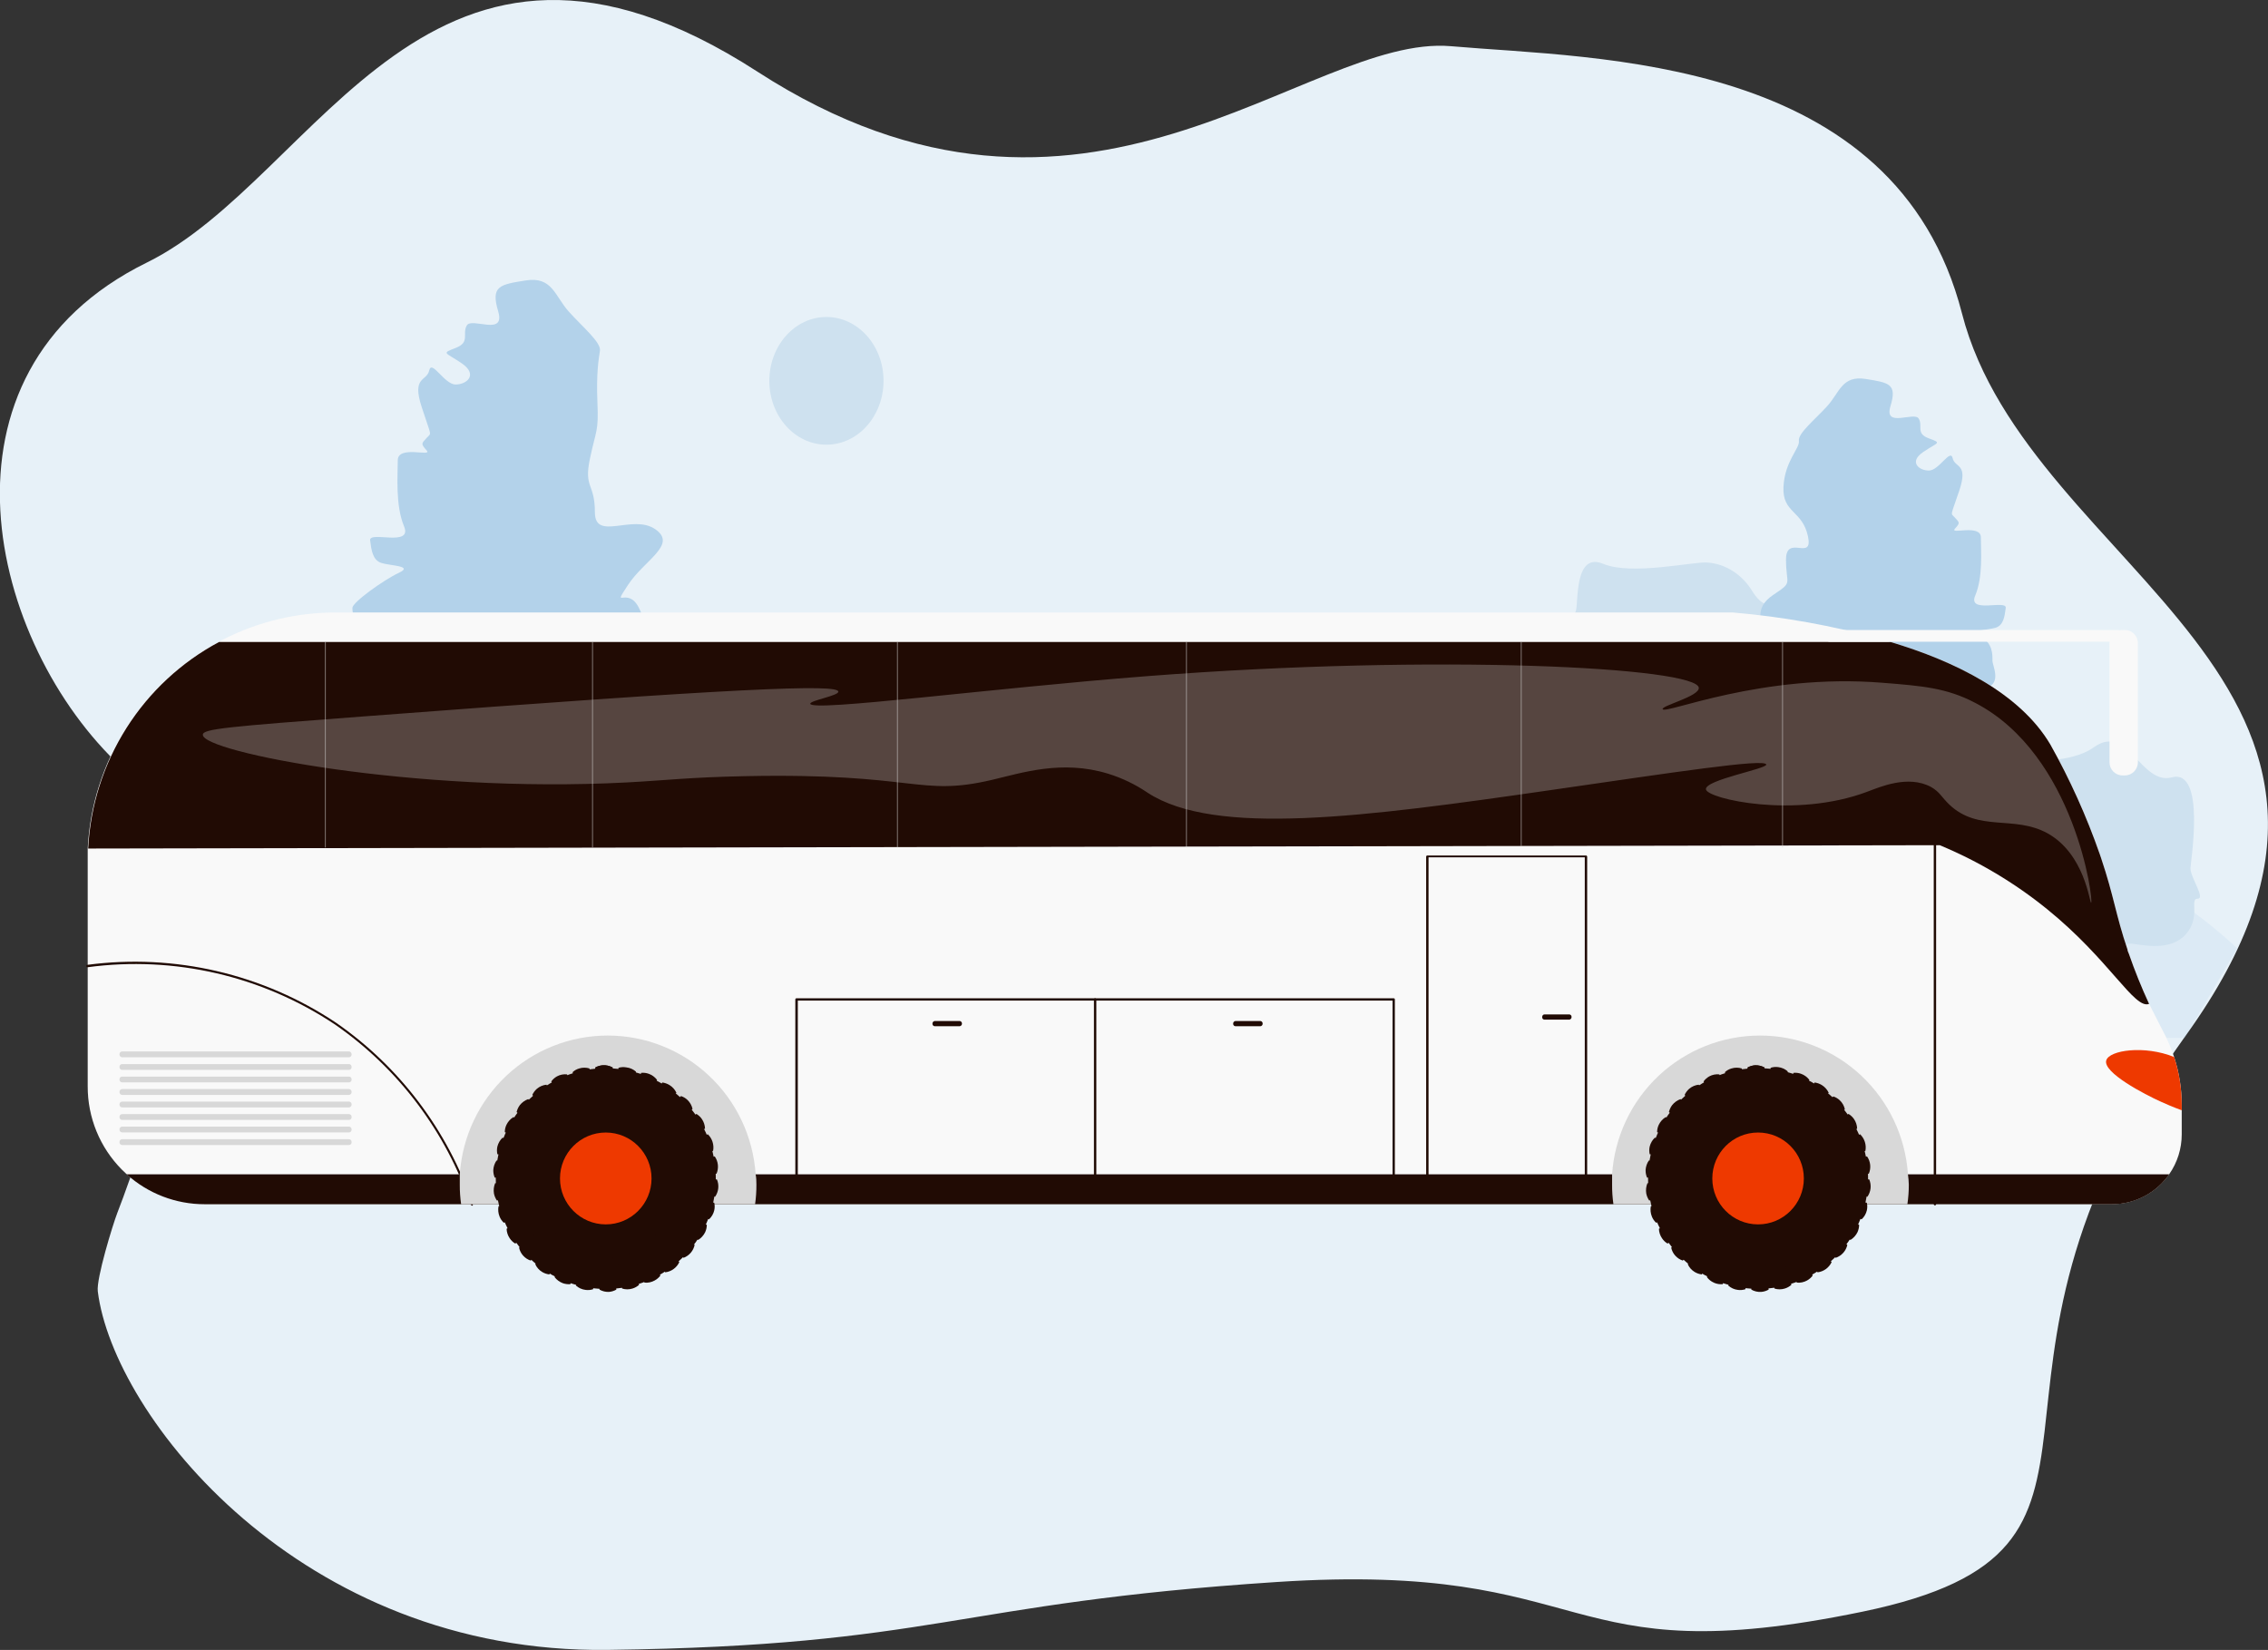 <svg width="290" height="211" viewBox="0 0 290 211" fill="none" xmlns="http://www.w3.org/2000/svg">
<rect x="0" y="0" width="290" height="211" fill="#333333" stroke="none"/>
<g clip-path="url(#clip0_2833_5162)">
<path d="M12.504 165.134C12.303 163.513 14.418 156.617 15.005 155.098C18.463 146.154 30.617 112.055 15.578 98.147C-1.418 82.413 -9.922 47.689 18.764 33.583C40.874 22.713 54.897 -17.961 96.851 9.165C138.806 36.291 166.959 4.281 185.548 5.909C204.137 7.537 242.378 6.995 250.873 40.088C259.369 73.181 311.953 87.29 279.554 132.323C247.154 177.356 277.436 197.974 238.132 206.107C198.828 214.24 204.673 199.595 163.245 202.309C121.818 205.024 119.695 210.449 77.735 210.99C38.402 211.503 14.466 181.016 12.504 165.134Z" fill="#E7F1F8"/>
<path opacity="0.15" d="M22.609 131.583L279.362 132.724L286.043 121.271C286.043 121.271 261.334 96.75 233.301 107.171C209.291 116.105 180.098 99.718 166.847 99.112C134.728 97.644 126.076 120.088 106.802 120.088C87.528 120.088 79.583 97.827 57.747 101.39C35.912 104.954 22.609 131.583 22.609 131.583Z" fill="#9CC4E4"/>
<path d="M83.786 131.631C83.786 131.631 88.218 131.952 88.943 131.631C89.668 131.311 88.697 130.452 87.224 130.452C85.751 130.452 85.061 130.426 84.322 130.631C84.226 130.654 84.135 130.698 84.056 130.762C83.976 130.825 83.909 130.907 83.859 131C83.808 131.094 83.776 131.199 83.763 131.307C83.751 131.416 83.758 131.526 83.786 131.631Z" fill="#CEE1EF"/>
<path d="M85.327 130.272C85.327 130.272 83.339 128.17 84.144 128.109C84.949 128.048 85.703 128.59 85.809 129.01C85.915 129.43 85.918 127.446 86.453 127.507C86.989 127.568 87.258 128.228 87.044 129.071C87.044 129.071 87.743 128.411 88.387 128.411C89.032 128.411 88.926 129.311 88.548 129.612C88.17 129.913 87.044 130.695 87.044 130.695H85.27L85.327 130.272Z" fill="#CEE1EF"/>
<path d="M225.924 132.051C225.924 132.051 230.356 132.371 231.081 132.051C231.806 131.73 230.834 130.872 229.362 130.872C227.889 130.872 227.199 130.846 226.459 131.051C226.364 131.074 226.273 131.118 226.193 131.182C226.114 131.245 226.047 131.326 225.996 131.42C225.946 131.514 225.914 131.618 225.901 131.727C225.889 131.836 225.896 131.946 225.924 132.051Z" fill="#CEE1EF"/>
<path d="M227.465 130.692C227.465 130.692 225.477 128.59 226.282 128.529C227.087 128.468 227.84 129.01 227.946 129.43C228.052 129.849 228.055 127.866 228.591 127.927C229.127 127.988 229.396 128.648 229.181 129.49C229.181 129.49 229.88 128.83 230.525 128.83C231.17 128.83 231.064 129.731 230.685 130.032C230.307 130.333 229.181 131.115 229.181 131.115H227.408L227.465 130.692Z" fill="#CEE1EF"/>
<path d="M51.622 132.262C51.622 132.262 56.054 132.583 56.779 132.262C57.504 131.942 56.532 131.083 55.06 131.083C53.587 131.083 52.897 131.057 52.157 131.263C52.062 131.285 51.971 131.329 51.891 131.393C51.812 131.457 51.745 131.538 51.694 131.632C51.644 131.725 51.612 131.83 51.599 131.938C51.587 132.047 51.594 132.157 51.622 132.262V132.262Z" fill="#CEE1EF"/>
<path d="M53.163 130.9C53.163 130.9 51.175 128.798 51.98 128.737C52.785 128.676 53.538 129.218 53.644 129.638C53.75 130.058 53.753 128.074 54.289 128.135C54.825 128.196 55.094 128.856 54.879 129.699C54.879 129.699 55.578 129.039 56.223 129.039C56.868 129.039 56.762 129.939 56.383 130.24C56.005 130.541 54.879 131.323 54.879 131.323H53.106L53.163 130.9Z" fill="#CEE1EF"/>
<path d="M245.902 132.525C245.902 132.525 250.335 132.846 251.06 132.525C251.784 132.205 250.813 131.346 249.341 131.346C247.868 131.346 247.177 131.32 246.438 131.525C246.342 131.548 246.252 131.592 246.172 131.656C246.092 131.719 246.025 131.801 245.975 131.894C245.925 131.988 245.892 132.093 245.88 132.201C245.867 132.31 245.875 132.42 245.902 132.525V132.525Z" fill="#CEE1EF"/>
<path d="M247.444 131.166C247.444 131.166 245.455 129.064 246.261 129.003C247.066 128.942 247.819 129.484 247.925 129.904C248.031 130.324 248.034 128.34 248.57 128.401C249.106 128.462 249.375 129.122 249.16 129.965C249.16 129.965 249.859 129.305 250.504 129.305C251.148 129.305 251.042 130.205 250.664 130.506C250.286 130.807 249.16 131.589 249.16 131.589H247.387L247.444 131.166Z" fill="#CEE1EF"/>
<path d="M33.511 131.734C33.511 131.734 37.943 132.054 38.668 131.734C39.393 131.413 38.422 130.554 36.949 130.554C35.476 130.554 34.786 130.529 34.047 130.734C33.951 130.756 33.86 130.801 33.781 130.864C33.701 130.928 33.634 131.009 33.584 131.103C33.533 131.197 33.501 131.301 33.488 131.41C33.476 131.518 33.484 131.629 33.511 131.734V131.734Z" fill="#CEE1EF"/>
<path d="M35.052 130.375C35.052 130.375 33.064 128.273 33.869 128.212C34.674 128.151 35.428 128.693 35.534 129.112C35.64 129.532 35.643 127.549 36.178 127.609C36.714 127.67 36.983 128.33 36.769 129.173C36.769 129.173 37.468 128.513 38.112 128.513C38.757 128.513 38.651 129.414 38.273 129.715C37.895 130.016 36.769 130.798 36.769 130.798H34.995L35.052 130.375Z" fill="#CEE1EF"/>
<path d="M257.26 132.621C257.26 132.621 261.692 132.942 262.417 132.621C263.142 132.301 262.171 131.442 260.698 131.442C259.225 131.442 258.535 131.416 257.796 131.621C257.7 131.644 257.609 131.688 257.53 131.752C257.45 131.815 257.383 131.897 257.333 131.991C257.282 132.084 257.25 132.189 257.237 132.297C257.225 132.406 257.232 132.516 257.26 132.621Z" fill="#CEE1EF"/>
<path d="M258.801 131.263C258.801 131.263 256.813 129.16 257.618 129.1C258.423 129.039 259.177 129.58 259.283 130C259.389 130.42 259.392 128.436 259.927 128.497C260.463 128.558 260.732 129.218 260.518 130.061C260.518 130.061 261.217 129.401 261.861 129.401C262.506 129.401 262.4 130.301 262.022 130.602C261.644 130.904 260.518 131.686 260.518 131.686H258.744L258.801 131.263Z" fill="#CEE1EF"/>
<path d="M202.977 132.342L202.713 122.969C202.713 122.969 192.436 122.434 196.831 113.452C196.831 113.452 197.891 113.282 197.891 111.757C197.891 110.231 195.467 110.231 195.312 109.216C195.158 108.2 195.16 106.011 197.584 104.133C200.008 102.255 194.553 98.045 194.404 97.356C194.255 96.667 194.404 94.984 196.072 93.289C197.739 91.594 198.192 89.732 198.04 88.037C197.888 86.342 193.797 84.14 195.616 82.445C197.435 80.75 201.223 79.395 201.524 78.039C201.825 76.684 201.372 70.582 205.008 72.108C208.644 73.633 216.675 71.768 218.342 71.938C219.493 72.024 220.611 72.405 221.609 73.051C222.607 73.697 223.459 74.591 224.098 75.665C225.918 78.549 227.13 76.51 227.886 78.549C228.643 80.587 226.978 87.201 228.342 88.886C229.706 90.572 231.826 91.937 230.92 94.975C230.015 98.013 226.677 99.891 226.677 101.063C226.677 102.236 228.193 106.316 228.193 107.501C228.193 108.687 227.585 110.552 225.769 110.892C223.952 111.231 223.8 112.247 223.8 114.449C223.8 116.65 222.437 114.958 222.437 114.958L222.74 131.734H220.468C220.468 131.734 220.468 116.314 220.013 114.618H218.497L218.649 131.734H216.83L216.678 116.483C216.678 116.483 214.406 113.433 213.497 113.279C212.589 113.125 214.105 132.089 214.105 132.089H212.437L211.982 114.804C211.982 114.804 211.225 118.195 210.466 118.195C209.707 118.195 210.77 131.919 210.77 131.919H209.102L208.495 118.025C208.495 118.025 207.587 116.16 206.827 118.534C206.068 120.909 205.527 118.999 205.681 120.015C205.836 121.031 205.879 132.339 205.879 132.339L202.977 132.342Z" fill="#CEE1EF"/>
<path d="M72.709 131.388L75.119 131.48L74.998 122.021C74.998 122.021 77.265 119.486 78.775 119.656C80.285 119.826 83.757 120.669 85.723 118.473C87.688 116.278 86.175 113.913 87.233 113.913C88.29 113.913 86.327 111.212 86.327 110.03C86.327 109.267 88.347 97.212 83.923 98.397C80.038 99.426 78.273 91.469 74.033 94.507C70.683 96.907 66.18 95.497 65.87 97.853C65.122 103.502 60.804 101.714 61.429 104.96C62.334 109.69 61.716 111.718 63.523 112.225C65.331 112.731 63.071 114.926 63.824 116.618C64.578 118.31 63.976 119.996 66.091 119.996C68.205 119.996 69.563 120.672 70.924 121.008C72.285 121.345 72.586 122.191 72.586 122.191L72.709 131.388Z" fill="#CEE1EF"/>
<path d="M266.468 132.403L268.878 132.496L268.758 123.037C268.758 123.037 271.024 120.502 272.534 120.672C274.044 120.842 277.517 121.684 279.482 119.489C281.448 117.294 279.935 114.929 280.992 114.929C282.049 114.929 280.087 112.228 280.087 111.045C280.087 110.283 282.106 98.227 277.683 99.413C273.798 100.442 272.033 92.485 267.792 95.523C264.443 97.923 259.939 96.513 259.629 98.868C258.882 104.518 254.564 102.73 255.188 105.976C256.094 110.706 255.475 112.734 257.283 113.24C259.091 113.747 256.83 115.942 257.584 117.634C258.337 119.326 257.735 121.011 259.85 121.011C261.964 121.011 263.323 121.688 264.683 122.024C266.044 122.36 266.345 123.206 266.345 123.206L266.468 132.403Z" fill="#CEE1EF"/>
<path d="M46.424 131.365L48.834 131.48L48.716 119.771C48.716 119.771 50.983 116.634 52.493 116.846C54.002 117.057 57.475 118.098 59.441 115.381C61.406 112.664 59.893 109.735 60.95 109.735C62.008 109.735 60.045 106.389 60.045 104.928C60.045 103.983 62.065 89.079 57.641 90.527C53.756 91.809 51.991 81.952 47.751 85.72C44.401 88.691 39.897 86.948 39.588 89.861C38.84 96.853 34.522 94.642 35.147 98.66C36.052 104.515 35.433 107.027 37.241 107.655C39.049 108.283 36.789 111.001 37.542 113.103C38.296 115.205 37.694 117.269 39.809 117.269C41.923 117.269 43.281 118.105 44.642 118.521C46.003 118.938 46.304 119.986 46.304 119.986L46.424 131.365Z" fill="#CEE1EF"/>
<path d="M62.498 131.388L65.781 131.49V84.217C65.781 84.217 74.46 85.82 75.422 83.679C76.385 81.538 76.225 80.795 79.118 80.795C82.012 80.795 83.13 80.615 81.697 77.738C80.265 74.86 78.162 78.097 80.265 74.854C82.368 71.611 86.674 69.659 83.78 67.672C80.886 65.686 76.067 69.275 76.067 65.516C76.067 61.757 74.635 62.459 75.425 58.687C76.216 54.915 76.551 55.271 76.391 51.496C76.23 47.721 76.551 45.924 76.712 44.847C76.872 43.77 74.463 41.79 72.701 39.816C70.939 37.842 70.612 35.33 67.237 35.861C63.861 36.393 62.738 36.579 63.701 39.816C64.664 43.052 60.326 40.534 59.69 41.614C59.054 42.694 60.171 43.77 58.257 44.498C56.343 45.225 56.971 45.036 59.059 46.475C61.148 47.914 59.701 49.17 58.257 49.17C56.813 49.17 55.203 45.933 54.882 47.372C54.561 48.811 52.633 48.09 53.917 52.044C55.2 55.998 55.203 55.281 54.558 55.998C53.914 56.716 53.756 56.716 54.558 57.601C55.361 58.485 50.862 56.883 50.862 58.86C50.862 60.837 50.541 64.612 51.665 67.307C52.788 70.002 47.166 67.846 47.327 69.105C47.487 70.364 47.648 71.621 48.759 71.989C49.871 72.358 52.937 72.348 51.008 73.248C49.08 74.149 45.063 77.023 45.063 77.735C45.063 78.446 45.224 80.071 47.312 80.792C49.401 81.513 47.473 84.028 49.401 84.208C51.329 84.387 54.063 84.208 56.312 83.311C58.561 82.413 61.455 82.231 61.936 83.669C62.417 85.108 63.369 84.028 63.369 84.028L62.498 131.388Z" fill="#B3D2EA"/>
<path d="M242.799 132.573L239.845 132.663V91.037C239.845 91.037 232.041 92.463 231.173 90.562C230.304 88.662 230.451 88.031 227.849 88.031C225.247 88.031 224.236 87.874 225.537 85.339C226.838 82.804 228.717 85.659 226.838 82.807C224.958 79.955 224.133 77.818 226.734 76.078C229.336 74.338 228.37 74.889 228.37 71.566C228.37 68.243 231.895 71.886 231.173 68.563C230.451 65.24 227.898 65.618 228.044 62.295C228.19 58.972 230.161 57.325 230.018 56.377C229.875 55.428 232.041 53.685 233.631 51.945C235.221 50.205 235.51 47.987 238.545 48.462C241.579 48.936 242.593 49.102 241.725 51.945C240.857 54.787 244.762 52.586 245.338 53.528C245.914 54.47 244.905 55.428 246.639 56.059C248.372 56.691 247.785 56.534 245.917 57.8C244.049 59.065 245.344 60.174 246.639 60.174C247.934 60.174 249.386 57.325 249.676 58.591C249.965 59.857 251.699 59.232 250.535 62.706C249.372 66.179 249.389 65.554 249.962 66.189C250.535 66.823 250.684 66.83 249.962 67.615C249.24 68.4 253.286 66.974 253.286 68.724C253.286 70.473 253.572 73.79 252.564 76.161C251.555 78.533 256.612 76.635 256.466 77.744C256.32 78.853 256.18 79.959 255.165 80.276C254.151 80.593 251.406 80.596 253.143 81.385C254.879 82.173 254.767 83.855 254.767 84.49C254.767 85.124 255.948 87.297 254.068 87.931C252.188 88.566 256.323 90.883 254.59 91.04C252.492 91.23 250.381 90.961 248.375 90.248C246.352 89.457 243.748 89.287 243.315 90.569C242.882 91.85 242.014 90.889 242.014 90.889L242.799 132.573Z" fill="#B3D2EA"/>
<path d="M105.673 56.867C109.705 56.867 112.973 53.211 112.973 48.702C112.973 44.193 109.705 40.537 105.673 40.537C101.641 40.537 98.372 44.193 98.372 48.702C98.372 53.211 101.641 56.867 105.673 56.867Z" fill="#CEE1EF"/>
<path d="M278.969 141.312V145.049C278.974 146.88 278.413 148.667 277.363 150.165C276.543 151.345 275.45 152.308 274.179 152.974C272.908 153.639 271.496 153.987 270.063 153.987H26.169C24.203 153.986 22.256 153.595 20.44 152.838C18.624 152.081 16.974 150.972 15.585 149.575C14.197 148.178 13.096 146.52 12.346 144.695C11.596 142.871 11.212 140.916 11.215 138.943V110.185C11.215 109.624 11.215 109.062 11.215 108.512C11.492 103.034 13.18 97.722 16.112 93.093C19.044 88.464 23.121 84.676 27.946 82.099C28.166 81.965 28.394 81.843 28.627 81.733C33.053 79.49 37.942 78.323 42.9 78.326H221.586C227.989 78.868 234.327 80.009 240.519 81.733C240.92 81.843 241.334 81.965 241.736 82.099C249.912 84.541 258.272 88.62 262.166 95.202C264.682 99.687 266.799 104.386 268.493 109.245L268.663 109.746C270.306 114.63 270.525 116.975 272.034 121.432C272.034 121.615 272.143 121.786 272.204 121.957C272.965 124.14 273.834 126.284 274.808 128.38C275.392 129.601 276.025 130.737 276.536 131.787C277.117 132.871 277.605 134.003 277.996 135.17C278.641 137.153 278.97 139.226 278.969 141.312V141.312Z" fill="#F9F9F9"/>
<path d="M274.796 128.38C272.898 129.101 269.771 122.751 261.728 116.242C257.573 112.88 252.959 110.133 248.027 108.085L11.276 108.512C11.553 103.034 13.241 97.722 16.173 93.093C19.105 88.464 23.182 84.677 28.007 82.099H241.736C249.913 84.541 258.272 88.62 262.166 95.202C264.682 99.687 266.799 104.387 268.493 109.245L268.663 109.746C270.306 114.63 270.525 116.975 272.034 121.432C272.034 121.615 272.143 121.786 272.204 121.957C272.961 124.14 273.826 126.284 274.796 128.38V128.38Z" fill="#210B04"/>
<path d="M278.97 141.312V141.983C277.85 141.58 276.84 141.129 276.354 140.909C274.224 139.956 268.846 137.148 269.321 135.597C269.698 134.303 274.188 133.631 277.996 135.17C278.642 137.153 278.97 139.226 278.97 141.312V141.312Z" fill="#EE3900"/>
<path fill-rule="evenodd" clip-rule="evenodd" d="M233.974 80.566H270.818C270.898 80.566 270.974 80.579 271.045 80.604C271.16 80.579 271.279 80.566 271.402 80.566H271.694C272.615 80.566 273.361 81.314 273.361 82.238V97.49C273.361 98.414 272.615 99.163 271.694 99.163H271.402C270.482 99.163 269.735 98.414 269.735 97.49V82.238C269.735 82.181 269.738 82.124 269.744 82.067H233.974C233.598 82.067 233.293 81.761 233.293 81.384V81.249C233.293 80.872 233.598 80.566 233.974 80.566Z" fill="#F9F9F9"/>
<path d="M60.337 154.146C60.306 154.146 60.275 154.137 60.249 154.119C60.223 154.102 60.203 154.077 60.191 154.048C57.015 144.704 50.933 136.631 42.839 131.018C33.529 124.803 22.285 122.199 11.203 123.691C11.183 123.694 11.162 123.694 11.142 123.689C11.123 123.683 11.104 123.674 11.088 123.662C11.072 123.649 11.059 123.633 11.049 123.615C11.04 123.597 11.034 123.577 11.033 123.557C11.029 123.536 11.03 123.516 11.035 123.496C11.04 123.476 11.049 123.457 11.062 123.441C11.074 123.425 11.09 123.412 11.108 123.402C11.126 123.393 11.146 123.387 11.166 123.386C22.317 121.907 33.624 124.541 42.985 130.798C51.137 136.453 57.262 144.586 60.459 153.999C60.466 154.019 60.47 154.039 60.469 154.06C60.468 154.08 60.463 154.1 60.453 154.119C60.444 154.137 60.431 154.154 60.415 154.167C60.4 154.18 60.381 154.189 60.361 154.195L60.337 154.146Z" fill="#210B04"/>
<path d="M44.616 134.461H15.62C15.432 134.461 15.279 134.614 15.279 134.803V134.864C15.279 135.053 15.432 135.206 15.62 135.206H44.616C44.804 135.206 44.957 135.053 44.957 134.864V134.803C44.957 134.614 44.804 134.461 44.616 134.461Z" fill="#D8D8D8"/>
<path d="M44.616 136.073H15.62C15.432 136.073 15.279 136.226 15.279 136.415V136.476C15.279 136.665 15.432 136.818 15.62 136.818H44.616C44.804 136.818 44.957 136.665 44.957 136.476V136.415C44.957 136.226 44.804 136.073 44.616 136.073Z" fill="#D8D8D8"/>
<path d="M44.616 137.673H15.62C15.432 137.673 15.279 137.826 15.279 138.015V138.076C15.279 138.265 15.432 138.418 15.62 138.418H44.616C44.804 138.418 44.957 138.265 44.957 138.076V138.015C44.957 137.826 44.804 137.673 44.616 137.673Z" fill="#D8D8D8"/>
<path d="M44.616 139.273H15.62C15.432 139.273 15.279 139.426 15.279 139.614V139.675C15.279 139.864 15.432 140.017 15.62 140.017H44.616C44.804 140.017 44.957 139.864 44.957 139.675V139.614C44.957 139.426 44.804 139.273 44.616 139.273Z" fill="#D8D8D8"/>
<path d="M44.616 140.872H15.62C15.432 140.872 15.279 141.025 15.279 141.214V141.275C15.279 141.464 15.432 141.617 15.62 141.617H44.616C44.804 141.617 44.957 141.464 44.957 141.275V141.214C44.957 141.025 44.804 140.872 44.616 140.872Z" fill="#D8D8D8"/>
<path d="M44.616 142.472H15.62C15.432 142.472 15.279 142.625 15.279 142.814V142.875C15.279 143.064 15.432 143.217 15.62 143.217H44.616C44.804 143.217 44.957 143.064 44.957 142.875V142.814C44.957 142.625 44.804 142.472 44.616 142.472Z" fill="#D8D8D8"/>
<path d="M44.616 144.072H15.62C15.432 144.072 15.279 144.225 15.279 144.414V144.475C15.279 144.663 15.432 144.816 15.62 144.816H44.616C44.804 144.816 44.957 144.663 44.957 144.475V144.414C44.957 144.225 44.804 144.072 44.616 144.072Z" fill="#D8D8D8"/>
<path d="M44.616 145.683H15.62C15.432 145.683 15.279 145.837 15.279 146.025V146.086C15.279 146.275 15.432 146.428 15.62 146.428H44.616C44.804 146.428 44.957 146.275 44.957 146.086V146.025C44.957 145.837 44.804 145.683 44.616 145.683Z" fill="#D8D8D8"/>
<path d="M178.207 152.632H101.841C101.803 152.632 101.766 152.616 101.738 152.589C101.711 152.561 101.695 152.524 101.695 152.485V127.818C101.694 127.798 101.696 127.778 101.703 127.759C101.709 127.739 101.72 127.722 101.734 127.707C101.747 127.692 101.764 127.68 101.783 127.672C101.801 127.664 101.821 127.66 101.841 127.66H178.207C178.227 127.66 178.247 127.664 178.266 127.672C178.285 127.68 178.301 127.692 178.315 127.707C178.329 127.722 178.339 127.739 178.346 127.759C178.352 127.778 178.355 127.798 178.353 127.818V152.485C178.353 152.524 178.338 152.561 178.31 152.589C178.283 152.616 178.246 152.632 178.207 152.632ZM102.012 152.375H178.061V127.953H102.012V152.375Z" fill="#210B04"/>
<path d="M140.024 153.218C139.986 153.218 139.949 153.202 139.921 153.175C139.894 153.147 139.878 153.11 139.878 153.071V127.818C139.877 127.798 139.879 127.778 139.886 127.759C139.892 127.739 139.903 127.722 139.917 127.707C139.93 127.692 139.947 127.68 139.966 127.672C139.984 127.664 140.004 127.66 140.024 127.66C140.066 127.66 140.107 127.676 140.136 127.706C140.166 127.736 140.183 127.776 140.183 127.818V153.071C140.183 153.092 140.179 153.112 140.17 153.13C140.162 153.149 140.151 153.166 140.136 153.18C140.121 153.193 140.103 153.204 140.084 153.21C140.065 153.217 140.045 153.22 140.024 153.218V153.218Z" fill="#210B04"/>
<path d="M202.786 152.449H182.515C182.473 152.449 182.433 152.432 182.403 152.402C182.373 152.372 182.357 152.332 182.357 152.29V109.55C182.356 109.53 182.361 109.51 182.369 109.491C182.377 109.473 182.389 109.456 182.404 109.442C182.418 109.428 182.436 109.418 182.455 109.411C182.474 109.405 182.495 109.402 182.515 109.404H202.786C202.807 109.402 202.827 109.405 202.846 109.411C202.865 109.418 202.883 109.428 202.898 109.442C202.913 109.456 202.924 109.473 202.932 109.491C202.941 109.51 202.945 109.53 202.945 109.55V152.29C202.945 152.332 202.928 152.372 202.898 152.402C202.869 152.432 202.828 152.449 202.786 152.449V152.449ZM182.661 152.143H202.64V109.636H182.661V152.143Z" fill="#210B04"/>
<path d="M200.645 130.395H197.493C197.413 130.395 197.335 130.363 197.278 130.306C197.221 130.248 197.189 130.171 197.189 130.09C197.189 129.858 197.323 129.723 197.493 129.723H200.645C200.726 129.723 200.803 129.755 200.86 129.813C200.917 129.87 200.949 129.948 200.949 130.029C200.954 130.073 200.95 130.118 200.937 130.16C200.925 130.203 200.904 130.243 200.875 130.277C200.847 130.311 200.812 130.339 200.772 130.36C200.732 130.38 200.689 130.392 200.645 130.395V130.395Z" fill="#210B04"/>
<path d="M161.172 131.237H157.984C157.904 131.237 157.826 131.205 157.769 131.148C157.712 131.091 157.68 131.013 157.68 130.932C157.675 130.888 157.679 130.843 157.692 130.8C157.704 130.758 157.726 130.718 157.754 130.684C157.783 130.649 157.818 130.621 157.857 130.601C157.897 130.581 157.94 130.569 157.984 130.566H161.148C161.228 130.569 161.303 130.602 161.36 130.659C161.416 130.715 161.449 130.791 161.452 130.871C161.463 130.957 161.439 131.043 161.387 131.112C161.334 131.18 161.257 131.225 161.172 131.237V131.237Z" fill="#210B04"/>
<path d="M122.697 131.237H119.534C119.453 131.237 119.376 131.205 119.319 131.148C119.262 131.091 119.229 131.013 119.229 130.932C119.224 130.888 119.228 130.843 119.241 130.8C119.254 130.758 119.275 130.718 119.304 130.684C119.332 130.649 119.367 130.621 119.407 130.601C119.446 130.581 119.489 130.569 119.534 130.566H122.697C122.777 130.569 122.853 130.602 122.909 130.659C122.965 130.715 122.999 130.791 123.002 130.871C123.007 130.915 123.003 130.96 122.99 131.003C122.977 131.046 122.956 131.085 122.927 131.12C122.899 131.154 122.864 131.182 122.824 131.202C122.785 131.222 122.742 131.234 122.697 131.237V131.237Z" fill="#210B04"/>
<path d="M247.418 154.146C247.378 154.146 247.34 154.131 247.31 154.104C247.281 154.077 247.263 154.039 247.26 153.999V99.72C247.26 99.7 247.264 99.68 247.272 99.661C247.28 99.642 247.292 99.626 247.307 99.612C247.322 99.598 247.339 99.588 247.358 99.581C247.378 99.575 247.398 99.572 247.418 99.574C247.457 99.574 247.494 99.589 247.521 99.617C247.549 99.644 247.564 99.681 247.564 99.72V153.999C247.561 154.037 247.545 154.073 247.518 154.1C247.491 154.127 247.456 154.143 247.418 154.146V154.146Z" fill="#210B04"/>
<path opacity="0.24" d="M267.386 115.448C267.191 115.522 266.595 109.196 261.777 106.546C257.518 104.214 252.979 106.436 249.244 102.883C248.221 101.894 248.027 101.271 246.907 100.636C243.975 99.061 240.398 100.636 238.755 101.247C229.532 104.727 218.288 102.15 218.13 100.941C217.972 99.732 225.979 98.316 225.845 97.766C225.65 96.985 214.31 98.719 198.017 101.076C174.423 104.483 155.368 106.998 146.753 101.381C145.192 100.318 143.482 99.495 141.679 98.939C135.778 97.131 130.643 98.841 126.883 99.72C117.441 101.943 117.222 98.804 95.247 99.256C88.055 99.403 85.22 99.793 80.073 100.062C52.987 101.479 25.792 96.154 25.938 93.956C25.938 93.212 29.005 92.931 46.551 91.612C94.748 87.948 107.062 87.472 107.196 88.437C107.256 88.974 103.545 89.573 103.606 90C103.801 91.062 126.579 88.022 146.778 86.459C183.999 83.577 217.011 85.347 217.218 87.961C217.303 89.047 212.46 90.232 212.594 90.684C212.825 91.429 225.2 86.056 240.714 87.314C245.788 87.716 248.915 87.973 252.529 89.866C265.378 96.521 267.727 115.314 267.386 115.448Z" fill="white"/>
<path opacity="0.5" d="M41.659 82.097H41.538V108.378H41.659V82.097Z" fill="#D8D8D8"/>
<path opacity="0.5" d="M75.826 82.097H75.705V108.378H75.826V82.097Z" fill="#D8D8D8"/>
<path opacity="0.5" d="M114.813 82.097H114.691V108.378H114.813V82.097Z" fill="#D8D8D8"/>
<path opacity="0.5" d="M151.767 82.097H151.645V108.378H151.767V82.097Z" fill="#D8D8D8"/>
<path opacity="0.5" d="M194.573 82.097H194.451V108.175H194.573V82.097Z" fill="#D8D8D8"/>
<path opacity="0.5" d="M227.986 82.097H227.864V108.378H227.986V82.097Z" fill="#D8D8D8"/>
<path d="M277.364 150.177C276.543 151.357 275.451 152.32 274.18 152.986C272.909 153.651 271.496 153.999 270.063 153.999H26.169C22.491 154.003 18.942 152.642 16.204 150.177H277.364Z" fill="#210B04"/>
<path d="M96.719 151.496C96.724 152.334 96.667 153.17 96.549 153.999H58.962C58.843 153.17 58.786 152.334 58.791 151.496C58.791 151.044 58.791 150.617 58.791 150.177C59.114 145.363 61.246 140.851 64.758 137.556C68.27 134.26 72.898 132.427 77.707 132.427C82.514 132.427 87.143 134.26 90.655 137.556C94.166 140.851 96.299 145.363 96.621 150.177C96.707 150.617 96.719 151.044 96.719 151.496Z" fill="#D8D8D8"/>
<path d="M91.346 152.982C92.591 145.287 87.384 138.036 79.716 136.787C72.047 135.538 64.822 140.763 63.577 148.459C62.333 156.154 67.54 163.405 75.208 164.654C82.876 165.904 90.101 160.678 91.346 152.982Z" fill="#210B04"/>
<path d="M77.968 146.612H77.153C76.812 143.253 76.459 139.883 76.119 136.513C76.407 136.353 76.727 136.257 77.055 136.232C77.5 136.198 77.944 136.296 78.333 136.513L77.968 146.612Z" fill="#210B04"/>
<path d="M77.104 146.599L76.313 146.77L73.21 137.111C73.454 136.888 73.745 136.725 74.062 136.635C74.49 136.503 74.948 136.503 75.376 136.635C75.96 139.969 76.532 143.278 77.104 146.599Z" fill="#210B04"/>
<path d="M76.265 146.758L75.523 147.1L70.485 138.296C70.68 138.031 70.929 137.81 71.215 137.648C71.609 137.435 72.059 137.345 72.505 137.392L76.265 146.758Z" fill="#210B04"/>
<path d="M75.474 147.1L74.817 147.576L68.064 140.017C68.204 139.72 68.403 139.454 68.648 139.236C68.993 138.944 69.416 138.762 69.864 138.711L75.474 147.1Z" fill="#210B04"/>
<path d="M74.768 147.589L74.22 148.199L66.056 142.216C66.132 141.893 66.273 141.59 66.469 141.324C66.749 140.974 67.12 140.708 67.54 140.555L74.768 147.589Z" fill="#210B04"/>
<path d="M74.184 148.223L73.782 148.932L64.547 144.78C64.546 144.45 64.62 144.124 64.766 143.827C64.962 143.423 65.271 143.084 65.654 142.85L74.184 148.223Z" fill="#210B04"/>
<path d="M73.746 148.956L73.49 149.738L63.598 147.601C63.526 147.279 63.526 146.945 63.598 146.624C63.705 146.19 63.933 145.797 64.255 145.488L73.746 148.956Z" fill="#210B04"/>
<path d="M73.466 149.774C73.466 150.043 73.405 150.312 73.381 150.592H63.257C63.132 150.287 63.07 149.958 63.075 149.628C63.101 149.191 63.244 148.769 63.488 148.407L73.466 149.774Z" fill="#210B04"/>
<path d="M73.356 150.629C73.356 150.898 73.356 151.166 73.442 151.447L63.537 153.523C63.353 153.254 63.225 152.951 63.16 152.632C63.086 152.187 63.137 151.731 63.306 151.313L73.356 150.629Z" fill="#210B04"/>
<path d="M73.43 151.484L73.685 152.265L64.425 156.368C64.185 156.149 63.998 155.878 63.878 155.575C63.708 155.157 63.662 154.699 63.744 154.256L73.43 151.484Z" fill="#210B04"/>
<path d="M73.685 152.375L74.086 153.084L65.885 159.03C65.602 158.864 65.36 158.634 65.18 158.359C64.931 157.999 64.791 157.575 64.778 157.138L73.685 152.375Z" fill="#210B04"/>
<path d="M74.099 153.071L74.646 153.67L67.857 161.204C67.487 161.083 67.156 160.867 66.896 160.578C66.635 160.289 66.455 159.936 66.372 159.556L74.099 153.071Z" fill="#210B04"/>
<path d="M74.658 153.719L75.315 154.195L70.241 162.975C69.914 162.937 69.598 162.829 69.317 162.657C68.933 162.423 68.628 162.078 68.441 161.668L74.658 153.719Z" fill="#210B04"/>
<path d="M75.34 154.231L76.082 154.573C75.036 157.781 73.985 160.996 72.93 164.22C72.605 164.247 72.278 164.205 71.969 164.098C71.552 163.94 71.186 163.67 70.911 163.317L75.34 154.231Z" fill="#210B04"/>
<path d="M76.118 154.598L76.922 154.769C76.556 158.139 76.192 161.497 75.839 164.867C75.525 164.969 75.192 164.998 74.865 164.953C74.413 164.898 73.989 164.706 73.648 164.403L76.118 154.598Z" fill="#210B04"/>
<path d="M76.958 154.818H77.773C78.114 158.188 78.459 161.554 78.808 164.916C78.52 165.081 78.2 165.181 77.871 165.209C77.446 165.229 77.024 165.127 76.654 164.916L76.958 154.818Z" fill="#210B04"/>
<path d="M77.81 154.818L78.613 154.647L81.716 164.306C81.471 164.526 81.18 164.689 80.864 164.782C80.436 164.914 79.978 164.914 79.55 164.782C78.966 161.448 78.394 158.127 77.81 154.818Z" fill="#210B04"/>
<path d="M78.662 154.647L79.404 154.317L84.442 163.121C84.243 163.384 83.99 163.601 83.699 163.756C83.306 163.974 82.856 164.067 82.409 164.025C81.168 160.899 79.919 157.773 78.662 154.647Z" fill="#210B04"/>
<path d="M79.453 154.317L80.11 153.828L86.863 161.399C86.697 161.752 86.445 162.057 86.13 162.286C85.815 162.514 85.448 162.659 85.062 162.706L79.453 154.317Z" fill="#210B04"/>
<path d="M80.11 153.816L80.645 153.218L88.822 159.201C88.742 159.572 88.57 159.917 88.324 160.205C88.078 160.493 87.764 160.715 87.41 160.85L80.11 153.816Z" fill="#210B04"/>
<path d="M80.742 153.193L81.144 152.485L90.379 156.637C90.374 156.966 90.299 157.291 90.16 157.589C89.959 157.991 89.652 158.329 89.272 158.566L80.742 153.193Z" fill="#210B04"/>
<path d="M81.18 152.449L81.436 151.679L91.328 153.816C91.401 154.134 91.401 154.463 91.328 154.781C91.226 155.223 90.992 155.623 90.659 155.929L81.18 152.449Z" fill="#210B04"/>
<path d="M81.46 151.643C81.46 151.362 81.46 151.093 81.546 150.824H91.669C91.822 151.182 91.88 151.573 91.84 151.96C91.799 152.347 91.661 152.717 91.438 153.035L81.46 151.643Z" fill="#210B04"/>
<path d="M81.57 150.788C81.57 150.507 81.57 150.238 81.485 149.97L91.389 147.882C91.612 148.2 91.75 148.57 91.791 148.957C91.831 149.343 91.773 149.734 91.621 150.092L81.57 150.788Z" fill="#210B04"/>
<path d="M81.497 149.933L81.241 149.164L90.501 145.048C90.782 145.318 90.991 145.653 91.11 146.024C91.229 146.395 91.254 146.79 91.182 147.173L81.497 149.933Z" fill="#210B04"/>
<path d="M81.241 149.103L80.84 148.394C83.565 146.408 86.299 144.426 89.041 142.448C89.322 142.613 89.563 142.838 89.747 143.107C89.994 143.467 90.134 143.891 90.148 144.328L81.241 149.103Z" fill="#210B04"/>
<path d="M80.827 148.346L80.28 147.735L87.07 140.164C87.384 140.263 87.672 140.435 87.909 140.665C88.231 140.976 88.455 141.375 88.554 141.813L80.827 148.346Z" fill="#210B04"/>
<path d="M80.268 147.698L79.611 147.21L84.685 138.43C85.013 138.473 85.328 138.586 85.61 138.76C85.99 138.994 86.294 139.333 86.486 139.737L80.268 147.698Z" fill="#210B04"/>
<path d="M79.586 147.173L78.832 146.844C79.891 143.632 80.937 140.408 81.983 137.197C82.313 137.164 82.645 137.206 82.957 137.319C83.378 137.47 83.746 137.742 84.015 138.1C82.543 141.129 81.059 144.145 79.586 147.173Z" fill="#210B04"/>
<path d="M78.808 146.807L78.005 146.636C78.37 143.278 78.735 139.908 79.088 136.549C79.42 136.452 79.77 136.436 80.11 136.501C80.561 136.555 80.986 136.747 81.326 137.05L78.808 146.807Z" fill="#210B04"/>
<path d="M77.968 146.612H77.153C76.812 143.253 76.459 139.883 76.119 136.513C76.407 136.353 76.727 136.257 77.055 136.232C77.5 136.198 77.944 136.296 78.333 136.513L77.968 146.612Z" fill="#210B04"/>
<path d="M77.457 156.576C80.69 156.576 83.31 153.946 83.31 150.702C83.31 147.458 80.69 144.829 77.457 144.829C74.225 144.829 71.604 147.458 71.604 150.702C71.604 153.946 74.225 156.576 77.457 156.576Z" fill="#EE3900"/>
<path d="M244.072 151.496C244.073 152.334 244.012 153.171 243.89 153.999H206.303C206.185 153.17 206.128 152.334 206.133 151.496C206.133 151.044 206.133 150.617 206.133 150.177C206.455 145.363 208.588 140.851 212.099 137.556C215.611 134.26 220.24 132.427 225.048 132.427C229.856 132.427 234.484 134.26 237.996 137.556C241.508 140.851 243.641 145.363 243.963 150.177C244.024 150.614 244.06 151.055 244.072 151.496Z" fill="#D8D8D8"/>
<path d="M238.681 152.978C239.93 145.283 234.727 138.029 227.059 136.776C219.392 135.523 212.164 140.745 210.915 148.44C209.666 156.134 214.87 163.388 222.537 164.641C230.205 165.895 237.433 160.673 238.681 152.978Z" fill="#210B04"/>
<path d="M225.309 146.612H224.494C224.153 143.253 223.801 139.883 223.46 136.513C223.749 136.353 224.068 136.257 224.397 136.232C224.821 136.21 225.242 136.307 225.614 136.513L225.309 146.612Z" fill="#210B04"/>
<path d="M224.445 146.599L223.654 146.77L220.552 137.111C220.795 136.888 221.086 136.725 221.403 136.635C221.831 136.503 222.289 136.503 222.717 136.635C223.301 139.969 223.873 143.278 224.445 146.599Z" fill="#210B04"/>
<path d="M223.606 146.758L222.863 147.1L217.826 138.296C218.021 138.031 218.27 137.81 218.556 137.648C218.95 137.435 219.4 137.345 219.846 137.392L223.606 146.758Z" fill="#210B04"/>
<path d="M222.815 147.1L222.158 147.576L215.404 140.017C215.545 139.72 215.743 139.454 215.989 139.236C216.334 138.944 216.757 138.762 217.205 138.711L222.815 147.1Z" fill="#210B04"/>
<path d="M222.109 147.589L221.574 148.199L213.397 142.216C213.473 141.893 213.614 141.59 213.811 141.324C214.09 140.974 214.461 140.708 214.881 140.555L222.109 147.589Z" fill="#210B04"/>
<path d="M221.525 148.223L221.124 148.932L211.888 144.78C211.887 144.45 211.962 144.124 212.107 143.827C212.304 143.423 212.612 143.084 212.995 142.85L221.525 148.223Z" fill="#210B04"/>
<path d="M221.087 148.956L220.832 149.738L210.939 147.601C210.867 147.279 210.867 146.945 210.939 146.624C211.047 146.19 211.274 145.797 211.596 145.488L221.087 148.956Z" fill="#210B04"/>
<path d="M220.807 149.774C220.807 150.043 220.807 150.312 220.722 150.592H210.598C210.473 150.287 210.411 149.958 210.416 149.628C210.442 149.191 210.585 148.769 210.829 148.407L220.807 149.774Z" fill="#210B04"/>
<path d="M220.698 150.629C220.698 150.898 220.758 151.166 220.783 151.447L210.878 153.523C210.694 153.254 210.566 152.951 210.501 152.632C210.427 152.187 210.478 151.731 210.647 151.313L220.698 150.629Z" fill="#210B04"/>
<path d="M220.771 151.484L221.026 152.265L211.767 156.368C211.526 156.149 211.339 155.878 211.219 155.575C211.05 155.157 211.003 154.699 211.085 154.256L220.771 151.484Z" fill="#210B04"/>
<path d="M221.026 152.375L221.427 153.084L213.226 159.03C212.943 158.864 212.701 158.634 212.521 158.359C212.272 157.999 212.132 157.575 212.119 157.138L221.026 152.375Z" fill="#210B04"/>
<path d="M221.44 153.071L221.987 153.67L215.173 161.204C214.804 161.083 214.473 160.867 214.212 160.578C213.952 160.289 213.772 159.936 213.689 159.556L221.44 153.071Z" fill="#210B04"/>
<path d="M222 153.719L222.657 154.195L217.607 162.975C217.279 162.937 216.964 162.829 216.682 162.657C216.298 162.423 215.993 162.078 215.806 161.668L222 153.719Z" fill="#210B04"/>
<path d="M222.681 154.231L223.423 154.573L220.284 164.22C219.897 164.257 219.506 164.193 219.151 164.034C218.795 163.876 218.485 163.629 218.252 163.317C219.736 160.288 221.213 157.26 222.681 154.231Z" fill="#210B04"/>
<path d="M223.46 154.598L224.263 154.769C223.898 158.139 223.533 161.497 223.18 164.867C222.866 164.969 222.533 164.998 222.207 164.953C221.755 164.898 221.33 164.706 220.99 164.403L223.46 154.598Z" fill="#210B04"/>
<path d="M224.299 154.818H225.114C225.455 158.188 225.8 161.554 226.149 164.916C225.861 165.081 225.542 165.181 225.212 165.209C224.766 165.241 224.322 165.139 223.934 164.916L224.299 154.818Z" fill="#210B04"/>
<path d="M225.151 154.818L225.954 154.647L229.057 164.306C228.812 164.526 228.521 164.689 228.205 164.782C227.777 164.914 227.319 164.914 226.891 164.782C226.307 161.448 225.735 158.127 225.151 154.818Z" fill="#210B04"/>
<path d="M226.003 154.647L226.745 154.317L231.782 163.121C231.586 163.382 231.337 163.598 231.052 163.756C230.654 163.973 230.201 164.067 229.75 164.025C228.509 160.899 227.26 157.773 226.003 154.647Z" fill="#210B04"/>
<path d="M226.794 154.317L227.451 153.828L234.204 161.399C234.038 161.752 233.786 162.057 233.471 162.286C233.156 162.514 232.789 162.659 232.403 162.706L226.794 154.317Z" fill="#210B04"/>
<path d="M227.5 153.816L228.035 153.218L236.212 159.201C236.125 159.58 235.943 159.931 235.683 160.219C235.423 160.508 235.094 160.725 234.727 160.85L227.5 153.816Z" fill="#210B04"/>
<path d="M228.084 153.193L228.485 152.485L237.721 156.637C237.715 156.966 237.64 157.291 237.502 157.589C237.301 157.991 236.993 158.329 236.613 158.566L228.084 153.193Z" fill="#210B04"/>
<path d="M228.558 152.449L228.814 151.679L238.706 153.816C238.778 154.134 238.778 154.463 238.706 154.781C238.603 155.223 238.37 155.623 238.037 155.929L228.558 152.449Z" fill="#210B04"/>
<path d="M228.801 151.643C228.801 151.362 228.862 151.093 228.887 150.824H239.01C239.162 151.182 239.221 151.573 239.181 151.96C239.14 152.347 239.002 152.717 238.779 153.035L228.801 151.643Z" fill="#210B04"/>
<path d="M228.911 150.788C228.911 150.507 228.911 150.238 228.826 149.97L238.73 147.882C238.953 148.2 239.091 148.57 239.132 148.957C239.172 149.343 239.114 149.734 238.962 150.092L228.911 150.788Z" fill="#210B04"/>
<path d="M228.838 149.933L228.582 149.164L237.842 145.048C238.123 145.318 238.332 145.653 238.451 146.024C238.57 146.395 238.595 146.79 238.524 147.173L228.838 149.933Z" fill="#210B04"/>
<path d="M228.558 149.103L228.156 148.394C230.882 146.408 233.616 144.426 236.358 142.448C236.638 142.613 236.879 142.838 237.063 143.107C237.311 143.467 237.45 143.891 237.465 144.328L228.558 149.103Z" fill="#210B04"/>
<path d="M228.169 148.346L227.621 147.735L234.411 140.213C234.726 140.312 235.013 140.484 235.25 140.713C235.577 141.021 235.802 141.422 235.895 141.861L228.169 148.346Z" fill="#210B04"/>
<path d="M227.609 147.698L226.952 147.21L232.026 138.43C232.354 138.473 232.669 138.586 232.951 138.76C233.33 138.994 233.635 139.333 233.827 139.737L227.609 147.698Z" fill="#210B04"/>
<path d="M226.928 147.173L226.173 146.844C227.232 143.632 228.278 140.408 229.325 137.197C229.654 137.164 229.987 137.206 230.298 137.319C230.719 137.47 231.087 137.742 231.357 138.1C229.872 141.129 228.4 144.145 226.928 147.173Z" fill="#210B04"/>
<path d="M226.125 146.807L225.322 146.636C225.687 143.278 226.052 139.907 226.404 136.549C226.718 136.448 227.051 136.418 227.378 136.464C227.83 136.519 228.254 136.71 228.595 137.013L226.125 146.807Z" fill="#210B04"/>
<path d="M225.309 146.612H224.494C224.153 143.253 223.801 139.883 223.46 136.513C223.749 136.353 224.068 136.257 224.397 136.232C224.821 136.21 225.242 136.307 225.614 136.513L225.309 146.612Z" fill="#210B04"/>
<path d="M224.798 156.576C228.031 156.576 230.651 153.946 230.651 150.702C230.651 147.458 228.031 144.829 224.798 144.829C221.566 144.829 218.946 147.458 218.946 150.702C218.946 153.946 221.566 156.576 224.798 156.576Z" fill="#EE3900"/>
</g>
<defs>
<clipPath id="clip0_2833_5162">
<rect width="290" height="211" fill="white"/>
</clipPath>
</defs>
</svg>
